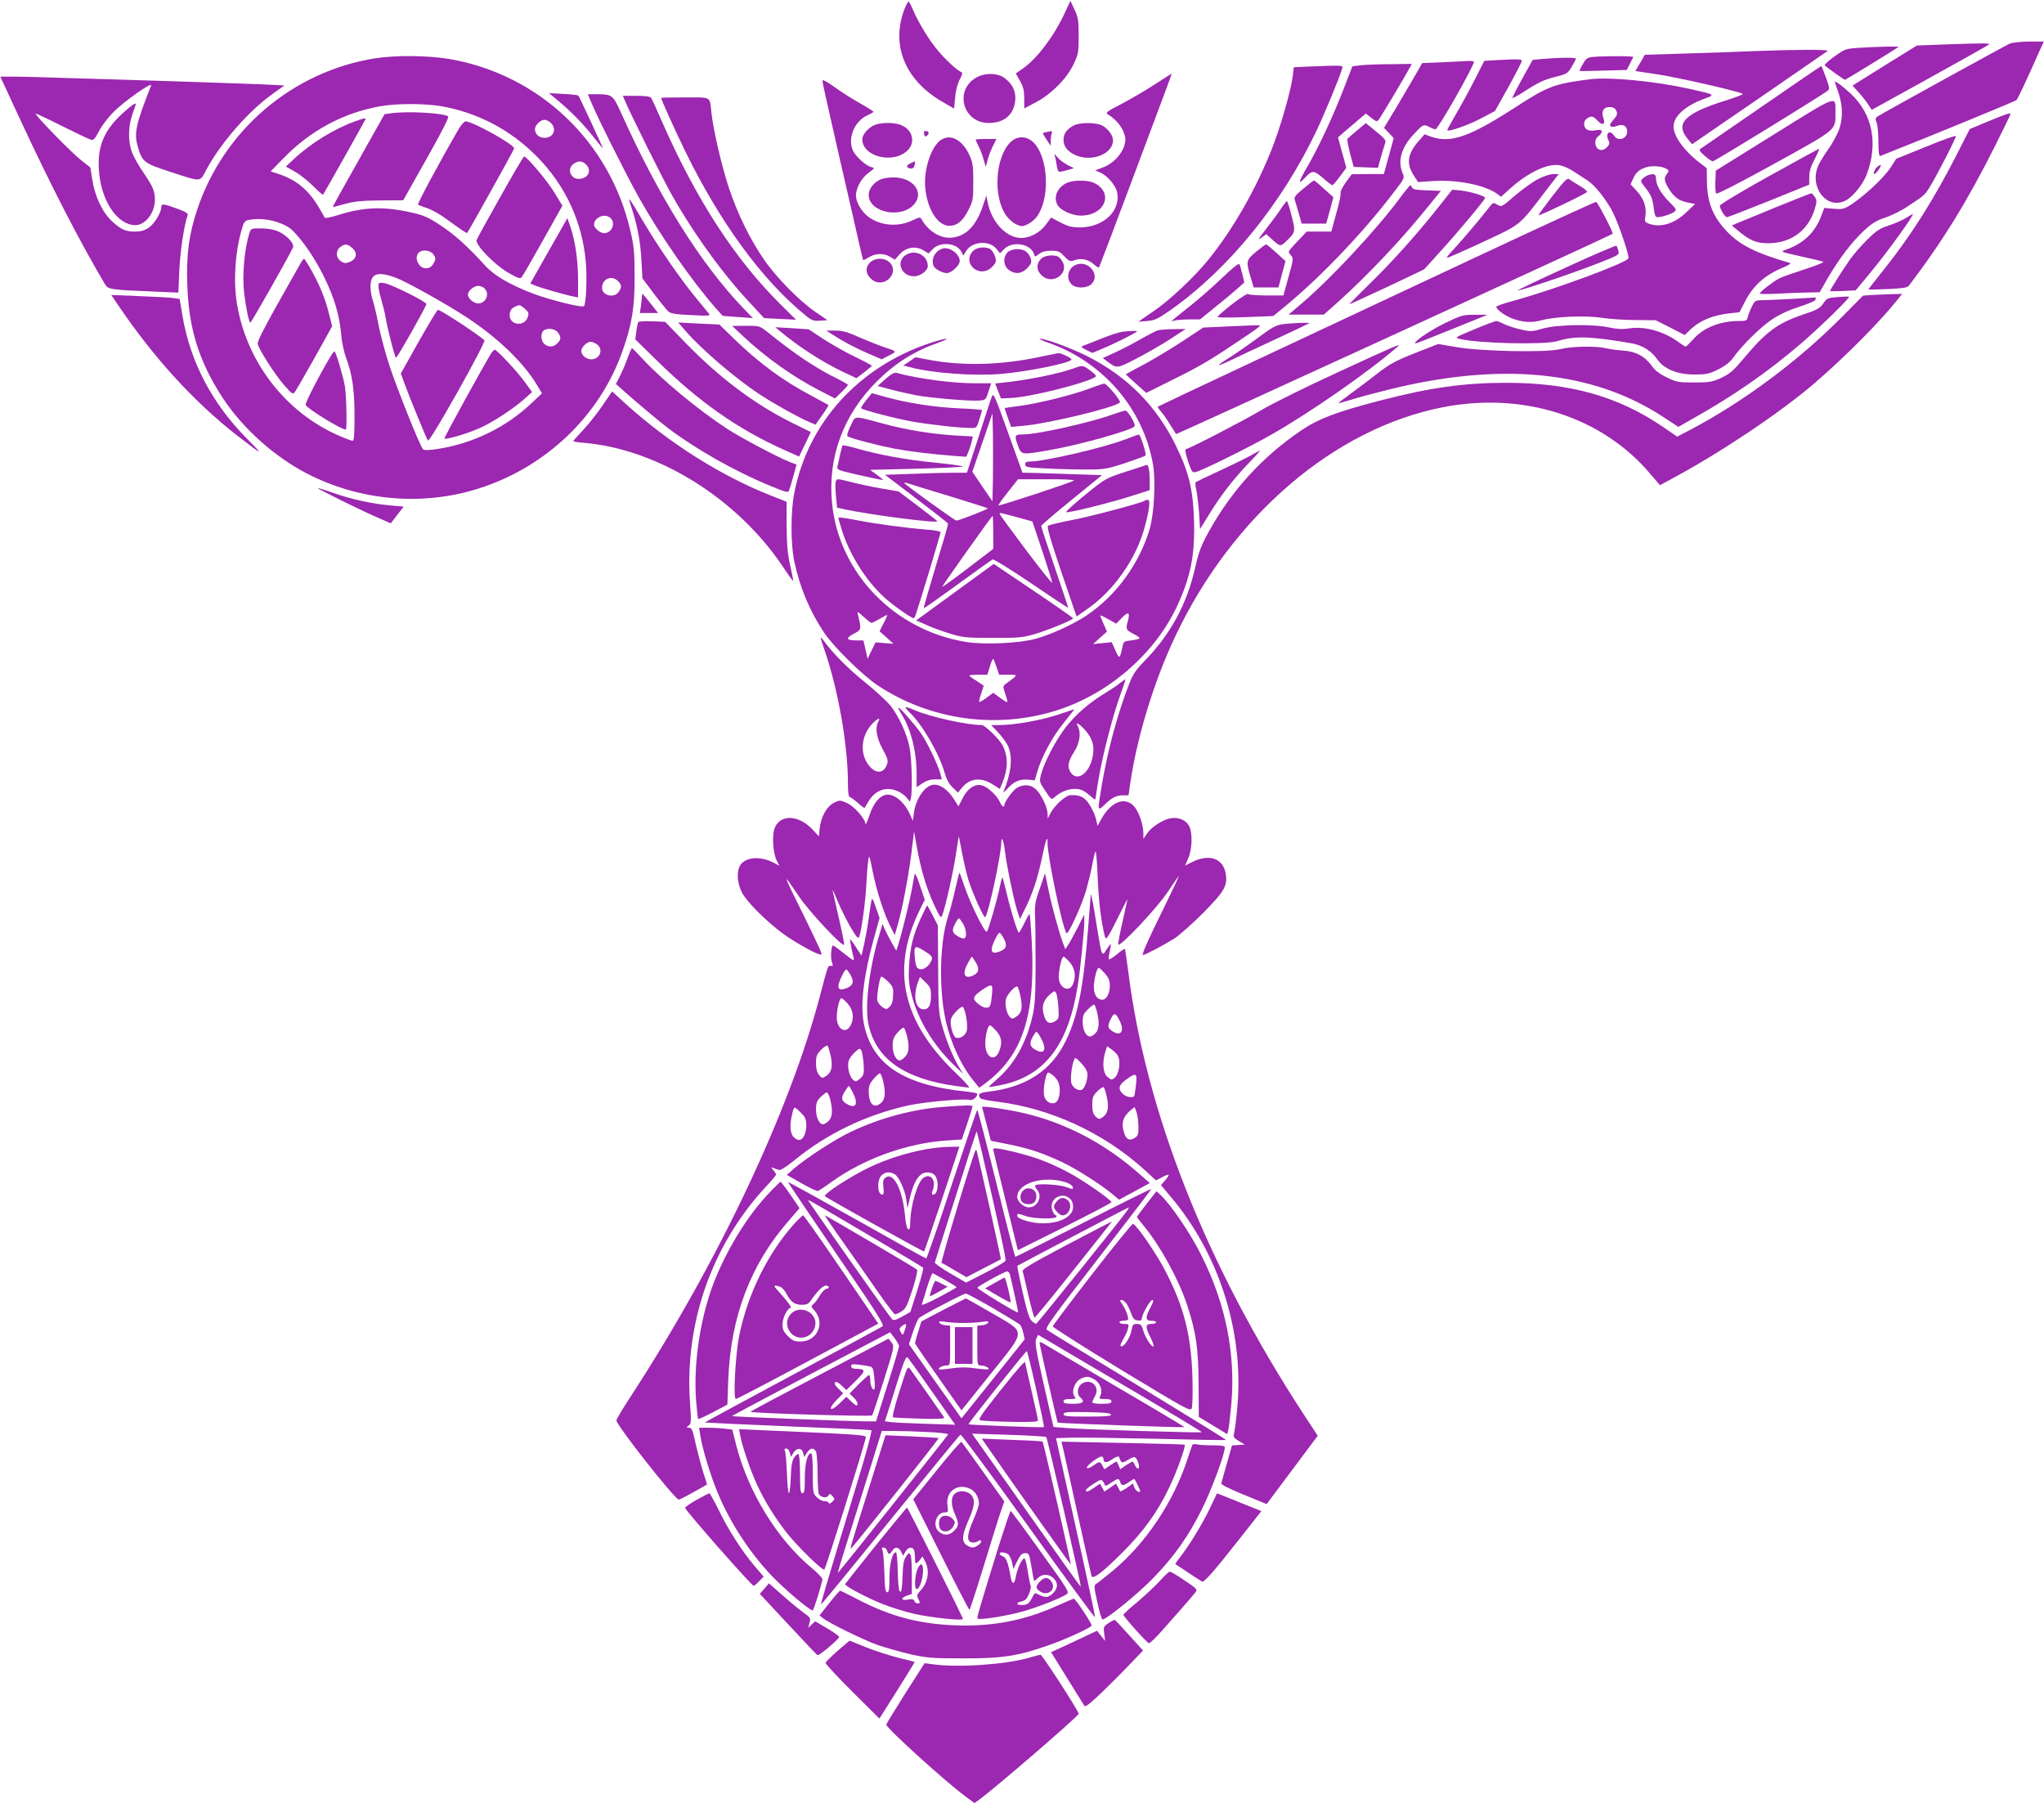 <?xml version="1.0" standalone="no"?>
<!DOCTYPE svg PUBLIC "-//W3C//DTD SVG 20010904//EN"
 "http://www.w3.org/TR/2001/REC-SVG-20010904/DTD/svg10.dtd">
<svg version="1.0" xmlns="http://www.w3.org/2000/svg"
 width="1280pt" height="1129pt" viewBox="0 0 1280 1129"
 preserveAspectRatio="xMidYMid meet">
<g transform="translate(0,1129) scale(0.1,-0.1)"
fill="#9c27b0" stroke="none">
<path d="M5666 11238 c-89 -226 -2 -446 231 -583 l78 -45 6 67 c3 42 14 85 28
113 16 29 20 45 12 48 -22 7 -97 75 -144 131 -55 63 -126 180 -159 258 -12 29
-25 53 -28 53 -4 0 -15 -19 -24 -42z"/>
<path d="M6667 11207 c-67 -144 -175 -287 -263 -347 l-43 -30 27 -47 c20 -36
26 -60 26 -109 l0 -63 70 37 c98 51 196 149 238 238 31 65 33 75 33 179 0 97
-3 116 -26 165 l-26 55 -36 -78z"/>
<path d="M12584 11016 c-30 -13 -778 -425 -821 -452 -20 -12 -21 -18 -11 -42
6 -15 11 -69 11 -120 0 -62 4 -91 11 -89 282 111 844 342 853 350 10 10 55
105 148 315 l24 52 -92 0 c-54 -1 -105 -6 -123 -14z"/>
<path d="M12159 11011 l-155 -6 -200 -124 c-109 -68 -200 -125 -202 -126 -1
-1 14 -19 34 -40 20 -21 47 -55 61 -76 l24 -37 362 200 c199 110 366 204 372
209 10 10 -37 9 -296 0z"/>
<path d="M11645 10991 c-88 -6 -91 -7 -158 -55 -38 -27 -65 -52 -60 -56 18
-16 122 -90 127 -90 4 0 326 198 335 206 6 5 -129 2 -244 -5z"/>
<path d="M10985 10970 c-93 -4 -286 -11 -427 -15 l-258 -8 -29 -51 -30 -51
147 -22 c127 -20 501 -105 526 -121 5 -2 -40 -20 -100 -39 -263 -81 -327 -145
-245 -243 l27 -33 420 288 c230 158 423 292 429 296 10 10 -206 9 -460 -1z"/>
<path d="M2350 10925 c-517 -82 -948 -448 -1115 -947 -52 -157 -69 -281 -62
-473 9 -275 74 -480 222 -707 125 -190 320 -365 525 -472 331 -172 725 -207
1077 -95 422 134 758 455 901 860 60 170 77 275 76 469 0 152 -4 190 -27 287
-130 559 -572 977 -1135 1074 -134 22 -332 24 -462 4z m413 -300 c227 -40 428
-145 594 -310 183 -183 291 -416 312 -671 8 -100 1 -258 -12 -271 -12 -11
-204 36 -317 78 -141 53 -245 113 -300 174 -107 118 -194 197 -280 253 -76 50
-106 64 -178 80 -178 41 -302 37 -466 -15 -47 -15 -82 -21 -84 -15 -1 5 -19
36 -38 68 -64 106 -140 169 -248 204 l-51 17 75 77 c171 177 376 288 607 330
105 19 279 19 386 1z m687 -105 c39 -39 16 -93 -40 -93 -35 0 -60 23 -60 55 0
24 35 58 60 58 11 0 29 -9 40 -20z m220 -260 c39 -39 12 -90 -46 -90 -53 0
-75 64 -32 94 30 21 54 20 78 -4z m154 -336 c33 -33 7 -94 -41 -94 -25 0 -63
32 -63 53 0 47 70 75 104 41z m-2090 -24 c43 -14 77 -32 99 -54 65 -65 139
-173 197 -291 64 -130 96 -239 107 -362 3 -43 17 -107 30 -143 39 -104 53
-198 53 -366 0 -117 -3 -154 -12 -154 -7 0 -47 15 -88 33 -333 146 -576 461
-636 825 -25 150 -10 344 37 489 7 23 17 33 37 36 63 10 114 6 176 -13z m472
-163 c35 -30 28 -69 -16 -87 -25 -10 -34 -10 -55 4 -33 21 -34 68 -3 90 30 21
42 20 74 -7z m509 -41 c14 -20 14 -29 4 -48 -15 -28 -28 -38 -53 -38 -44 0
-75 67 -44 98 22 22 76 15 93 -12z m-234 -146 c65 -24 324 -169 443 -248 193
-127 353 -281 437 -420 l33 -55 -66 -62 c-159 -151 -367 -252 -586 -286 -59
-9 -86 -9 -93 -2 -19 19 -166 387 -213 532 -25 77 -54 189 -66 248 -11 59 -27
127 -35 150 -8 24 -15 63 -15 86 0 86 43 101 161 57z m1389 -20 c24 -24 25
-38 4 -68 -28 -41 -104 -23 -104 25 0 57 60 83 100 43z m-836 -46 c35 -34 9
-94 -40 -94 -27 0 -64 32 -64 55 0 23 37 55 64 55 14 0 32 -7 40 -16z m253
-128 c24 -21 26 -27 18 -52 -23 -65 -120 -49 -113 19 2 22 11 35 28 44 33 17
35 17 67 -11z m207 -148 c21 -30 20 -44 -4 -68 -24 -24 -57 -26 -82 -3 -20 18
-24 63 -6 81 21 21 75 15 92 -10z m244 -74 c43 -30 19 -94 -35 -94 -32 0 -63
26 -63 52 0 23 35 58 58 58 10 0 28 -7 40 -16z"/>
<path d="M2451 10581 l-43 -6 -163 -290 c-90 -159 -163 -291 -162 -291 1 -1
36 7 77 19 58 16 107 21 220 22 l145 1 146 259 c101 179 143 262 135 267 -37
21 -254 33 -355 19z"/>
<path d="M2225 10531 c-131 -47 -281 -139 -387 -239 l-48 -45 55 -31 c31 -17
83 -58 115 -90 33 -33 61 -58 63 -55 5 5 261 461 265 471 5 11 -5 9 -63 -11z"/>
<path d="M2876 10488 c-119 -204 -264 -474 -258 -479 4 -4 25 -12 47 -19 47
-15 94 -43 188 -113 37 -27 70 -48 72 -46 9 9 295 523 295 530 0 24 -261 169
-304 169 -8 0 -26 -19 -40 -42z"/>
<path d="M3133 10057 c-78 -138 -145 -260 -148 -269 -11 -29 107 -152 195
-204 58 -34 77 -41 86 -31 6 6 66 110 133 230 l123 219 -49 80 c-42 72 -174
228 -191 228 -4 0 -71 -114 -149 -253z"/>
<path d="M3437 9720 l-116 -205 30 -13 c37 -15 185 -58 233 -67 l36 -7 0 110
c0 118 -18 245 -48 332 l-19 54 -116 -204z"/>
<path d="M1561 9828 c-31 -101 -45 -264 -32 -373 12 -99 30 -185 39 -185 7 1
254 438 267 471 9 24 -41 78 -93 100 -27 12 -67 19 -107 19 -63 0 -64 0 -74
-32z"/>
<path d="M1886 9648 c-7 -13 -73 -128 -145 -257 -93 -165 -131 -241 -127 -256
10 -38 110 -194 165 -256 51 -58 55 -60 68 -43 8 11 63 107 124 215 l109 196
-24 95 c-23 90 -62 181 -121 282 -15 25 -29 46 -31 46 -2 0 -10 -10 -18 -22z"/>
<path d="M2076 9068 c-64 -104 -167 -302 -162 -313 8 -23 223 -155 251 -155 9
0 5 203 -5 270 -10 61 -57 220 -66 220 -2 0 -10 -10 -18 -22z"/>
<path d="M2370 9497 c0 -14 9 -53 19 -88 10 -35 22 -82 25 -104 12 -72 59
-255 66 -255 8 0 190 322 190 336 0 15 -220 124 -262 131 -35 5 -38 4 -38 -20z"/>
<path d="M2622 9151 l-112 -200 29 -78 c29 -80 127 -317 140 -341 5 -9 71 99
186 303 98 174 174 320 169 324 -44 40 -275 191 -292 191 -4 0 -58 -90 -120
-199z"/>
<path d="M3076 9078 c-55 -90 -297 -530 -293 -534 9 -9 147 32 222 66 81 36
209 120 279 182 l48 43 -47 65 c-48 66 -173 200 -187 200 -4 0 -14 -10 -22
-22z"/>
<path d="M9970 10933 c-29 -3 -39 -11 -58 -44 -13 -23 -22 -42 -20 -43 2 -2
69 -1 149 2 l146 4 19 37 c10 20 20 39 22 44 4 7 -190 7 -258 0z"/>
<path d="M9661 10921 l-63 -6 -64 -115 c-35 -63 -63 -119 -64 -123 0 -4 26 9
58 29 102 67 138 84 213 103 69 17 76 21 101 62 14 24 27 47 27 52 1 8 -108 7
-208 -2z"/>
<path d="M9360 10913 l-65 -4 -62 -122 c-34 -67 -87 -164 -118 -216 -30 -52
-54 -95 -52 -97 10 -10 133 33 210 74 l89 47 84 150 c46 83 83 156 84 163 0
12 -18 13 -170 5z"/>
<path d="M9031 10900 l-125 -5 -34 -60 c-19 -33 -73 -124 -119 -203 l-86 -143
31 -32 30 -32 -31 -112 -31 -113 -100 0 -101 -1 -38 -52 c-20 -28 -35 -58 -32
-65 3 -8 -9 -66 -27 -128 l-31 -114 -77 0 -77 0 -56 -59 c-32 -33 -57 -63 -57
-67 0 -4 7 -15 16 -25 14 -16 13 -27 -17 -133 l-32 -116 -107 0 c-58 0 -110 4
-115 9 -8 8 -142 -92 -190 -141 -7 -7 46 -8 169 -4 l179 7 71 58 c227 186 497
469 692 727 59 76 60 80 48 109 -33 75 -9 161 67 242 60 65 63 66 98 49 16 -9
35 -16 40 -16 16 0 241 396 241 423 0 4 -17 6 -37 5 -21 -1 -94 -5 -162 -8z"/>
<path d="M8517 10881 l-48 -6 -58 -150 c-67 -172 -155 -361 -229 -487 -51 -89
-55 -109 -11 -62 46 49 55 49 113 0 29 -26 56 -46 59 -46 4 0 25 24 47 54 l41
55 -26 95 -26 96 33 29 c18 15 57 49 87 74 l54 46 34 -27 c35 -26 36 -26 50
-7 15 20 171 282 192 323 l12 22 -138 -2 c-76 0 -160 -4 -186 -7z"/>
<path d="M8189 10873 l-87 -4 -6 -52 c-12 -96 -76 -319 -132 -461 -99 -250
-242 -501 -396 -691 -92 -114 -251 -262 -352 -329 -47 -32 -86 -59 -86 -60 0
0 25 1 55 4 47 4 67 14 146 69 365 258 697 667 915 1126 47 99 141 325 158
383 8 24 20 24 -215 15z"/>
<path d="M11035 10624 c-204 -140 -377 -259 -385 -265 -12 -7 -8 -15 24 -44
22 -19 45 -35 52 -35 12 0 698 422 722 444 10 10 7 26 -14 82 -14 38 -27 70
-28 71 -1 1 -168 -113 -371 -253z"/>
<path d="M6120 10808 c-147 -76 -94 -288 72 -288 98 0 158 53 166 144 4 56
-18 101 -68 138 -42 31 -117 33 -170 6z"/>
<path d="M7223 10756 c-62 -40 -156 -94 -208 -121 -80 -41 -94 -52 -79 -60 44
-26 84 -70 100 -111 14 -38 15 -51 5 -85 -17 -57 -73 -115 -133 -137 l-50 -19
31 -13 c44 -18 99 -82 107 -125 22 -117 -86 -218 -233 -219 -50 0 -74 6 -122
31 l-59 31 -31 -43 c-36 -50 -100 -85 -155 -85 -95 0 -188 100 -212 228 l-7
37 -23 -67 c-41 -122 -105 -187 -193 -196 -71 -7 -147 39 -190 115 -8 14 -13
14 -53 -5 -92 -45 -200 -37 -278 19 -44 32 -80 93 -80 136 1 47 36 110 79 141
41 30 41 30 16 36 -34 9 -100 69 -115 106 -32 77 11 180 90 217 22 10 40 20
40 23 0 3 -38 27 -84 53 -47 26 -119 72 -160 102 -46 33 -76 49 -76 40 0 -8
25 -123 56 -257 30 -134 75 -331 100 -438 80 -352 97 -425 99 -428 2 -2 18 6
36 17 42 26 94 27 133 3 l30 -18 30 34 c40 44 100 54 148 25 l33 -20 28 29
c47 47 148 37 177 -18 l13 -24 17 28 c37 61 144 69 189 15 l23 -29 28 28 c52
51 165 31 185 -32 6 -20 7 -20 32 0 18 14 41 20 76 20 44 0 53 -4 82 -35 31
-32 35 -34 65 -24 41 15 88 4 121 -27 15 -14 29 -22 32 -17 3 5 94 245 202
533 237 633 255 680 252 679 -1 0 -52 -33 -114 -73z"/>
<path d="M121 10553 c198 -426 376 -772 535 -1040 21 -36 27 -37 315 -49 l146
-6 6 138 c5 119 31 291 52 345 5 13 -10 22 -67 43 -85 31 -98 32 -98 9 0 -34
-43 -104 -78 -128 -26 -18 -50 -25 -84 -25 -63 0 -90 12 -147 65 -60 56 -106
153 -123 259 l-12 77 -63 50 c-62 50 -286 279 -279 287 2 2 75 -32 162 -76 88
-44 169 -82 181 -86 18 -6 26 1 54 55 18 34 59 87 90 118 69 69 246 193 235
165 -97 -247 -108 -298 -82 -386 26 -90 39 -101 193 -151 212 -69 192 -70 236
12 91 168 264 366 414 473 l74 53 -143 7 c-79 3 -312 11 -518 18 -206 6 -499
15 -650 20 -151 5 -318 10 -372 10 l-96 0 119 -257z"/>
<path d="M9960 10794 c-223 -28 -265 -43 -460 -169 -295 -192 -415 -234 -538
-191 l-41 15 -37 -42 c-71 -82 -79 -143 -29 -218 l25 -39 88 6 c149 11 327
-23 405 -78 l27 -20 53 48 c115 104 239 163 315 149 21 -3 60 -21 87 -39 28
-18 67 -43 88 -57 45 -29 118 -121 159 -202 35 -71 100 -262 96 -284 -5 -26
-458 -194 -712 -264 -64 -17 -116 -35 -116 -40 0 -16 50 -53 94 -71 71 -27
126 -31 191 -13 86 23 274 31 376 15 46 -7 141 -14 211 -14 l126 -1 91 -46 91
-47 36 35 c61 57 139 89 245 101 l62 7 33 64 c53 104 127 170 243 217 31 13
49 25 41 27 -219 64 -314 112 -397 199 -88 93 -123 184 -124 316 l-1 79 -48
37 c-94 72 -160 164 -160 223 0 65 73 131 194 175 69 25 70 25 -95 62 -212 47
-499 75 -619 60z m160 -194 c12 -22 8 -33 -23 -68 -28 -30 -12 -46 30 -30 37
14 63 -1 63 -36 0 -46 -59 -64 -82 -26 -25 39 -56 19 -37 -24 10 -22 9 -29 -6
-46 -33 -36 -75 -19 -75 30 0 14 8 30 20 38 11 7 20 19 20 27 0 12 -8 14 -40
9 -46 -8 -70 7 -70 42 0 22 25 44 50 44 6 0 22 -12 36 -27 30 -33 50 -21 34
21 -14 38 2 66 40 66 19 0 33 -7 40 -20z m305 -362 c29 -13 30 -16 10 -42 -17
-23 -12 -45 22 -98 31 -46 62 -67 116 -77 l42 -8 -49 -47 c-78 -77 -166 -104
-242 -76 -24 9 -26 14 -20 48 8 55 -10 108 -54 156 l-39 42 18 39 c16 36 37
54 81 68 28 10 89 7 115 -5z"/>
<path d="M10320 10193 c-8 -3 -23 -12 -32 -21 -16 -14 -16 -17 11 -51 41 -53
50 -73 57 -135 5 -42 11 -56 23 -56 26 0 86 19 105 33 17 13 15 17 -31 63 -53
53 -83 107 -83 148 0 26 -15 32 -50 19z"/>
<path d="M11490 10777 c0 -2 10 -30 21 -63 32 -88 31 -183 -4 -258 -15 -32
-42 -79 -61 -105 -18 -25 -43 -65 -55 -88 -69 -137 46 -292 168 -228 45 23
108 102 131 163 73 194 36 380 -102 507 -53 49 -98 82 -98 72z"/>
<path d="M3481 10671 c83 -67 170 -155 231 -233 34 -43 63 -78 64 -78 3 0
-148 325 -154 331 -4 4 -47 9 -96 11 l-88 5 43 -36z"/>
<path d="M3703 10648 c39 -95 223 -461 297 -593 136 -243 334 -526 485 -698
l41 -45 94 -7 95 -7 -61 63 c-265 276 -529 697 -765 1223 -49 110 -57 116
-149 116 l-59 0 22 -52z"/>
<path d="M3912 10663 c36 -87 235 -486 292 -588 144 -255 325 -504 503 -693
l78 -84 100 -5 100 -5 -99 98 c-285 283 -527 656 -741 1144 -32 74 -63 141
-68 148 -6 8 -38 12 -93 12 l-84 0 12 -27z"/>
<path d="M4140 10677 c0 -10 91 -211 150 -332 220 -450 483 -809 752 -1028 41
-34 52 -38 93 -35 l47 3 -73 50 c-100 67 -250 220 -327 333 -87 127 -163 283
-217 444 -45 136 -98 361 -110 473 -11 104 3 95 -166 95 -82 0 -149 -1 -149
-3z"/>
<path d="M11110 10449 l-365 -227 -3 -68 c-2 -37 1 -71 6 -76 5 -5 155 72 365
188 399 221 381 205 381 324 0 103 19 110 -384 -141z"/>
<path d="M763 10576 c-119 -110 -159 -217 -141 -379 19 -177 118 -316 225
-317 63 0 123 77 123 159 0 54 -12 82 -72 171 -29 41 -60 97 -71 125 -26 67
-25 162 2 239 12 33 21 61 21 63 0 13 -27 -6 -87 -61z"/>
<path d="M12450 10530 l-115 -48 -82 -161 c-142 -279 -292 -516 -463 -728 -49
-62 -90 -114 -90 -115 0 -2 54 -1 121 2 92 4 123 9 132 20 211 277 367 530
543 881 52 104 94 191 94 194 0 11 -29 1 -140 -45z"/>
<path d="M5464 10501 c-37 -22 -64 -58 -64 -83 0 -111 199 -158 286 -67 48 50
28 126 -41 155 -50 21 -143 18 -181 -5z"/>
<path d="M6725 10505 c-43 -22 -65 -52 -65 -89 0 -43 24 -74 74 -97 101 -46
236 7 236 92 0 32 -31 74 -70 94 -38 19 -137 19 -175 0z"/>
<path d="M8499 10474 c-30 -25 -57 -49 -61 -53 -3 -3 4 -44 16 -91 l23 -85 76
-3 76 -3 16 58 c9 32 21 71 26 87 10 32 15 26 -82 106 l-36 29 -54 -45z"/>
<path d="M5787 10450 c4 -16 8 -18 19 -9 16 13 10 29 -11 29 -8 0 -11 -7 -8
-20z"/>
<path d="M6553 10463 c-28 -5 -28 -4 2 -49 l25 -37 0 31 c0 17 3 37 6 46 3 9
2 15 -2 15 -5 -1 -19 -4 -31 -6z"/>
<path d="M12060 10371 l-185 -75 -35 -54 c-45 -69 -180 -193 -264 -243 -31
-18 -47 -21 -95 -16 l-57 5 -22 -58 c-39 -99 -112 -167 -220 -204 -34 -12 -31
-13 89 -40 68 -15 133 -30 144 -34 13 -3 -25 -19 -110 -47 -71 -23 -146 -49
-165 -59 -39 -21 -120 -84 -120 -94 0 -4 57 -4 127 0 71 3 155 7 188 7 l60 1
50 87 c70 121 154 231 229 300 50 46 78 63 133 81 37 12 102 44 143 72 100 66
103 69 132 115 44 70 170 315 166 323 -1 5 -86 -25 -188 -67z"/>
<path d="M5886 10409 c-60 -48 -104 -191 -91 -303 14 -131 79 -230 150 -230
48 0 85 30 120 100 28 55 30 66 30 174 0 100 -3 122 -24 168 -45 100 -124 139
-185 91z"/>
<path d="M6326 10398 c-95 -96 -108 -343 -24 -459 16 -22 45 -47 64 -55 32
-14 39 -13 72 3 20 10 47 33 59 52 90 135 60 416 -50 478 -41 23 -86 16 -121
-19z"/>
<path d="M6110 10415 c0 -3 9 -23 19 -43 10 -20 25 -57 31 -82 l13 -45 12 45
c6 25 22 64 34 88 l21 42 -65 0 c-36 0 -65 -2 -65 -5z"/>
<path d="M11078 10187 c-175 -97 -308 -177 -308 -185 0 -20 32 -72 45 -72 5 0
124 46 263 102 l252 102 0 47 c0 35 9 65 34 113 19 36 31 66 28 65 -4 -1 -145
-78 -314 -172z"/>
<path d="M6605 10315 c4 -11 9 -37 12 -58 3 -21 9 -39 13 -42 3 -2 26 2 51 9
l44 13 -42 21 c-22 12 -51 34 -63 49 -15 20 -20 22 -15 8z"/>
<path d="M5703 10268 c-13 -6 -23 -14 -23 -18 0 -15 33 -21 42 -8 7 12 11 39
6 37 -2 0 -13 -5 -25 -11z"/>
<path d="M11758 10247 c-17 -13 -31 -47 -20 -47 9 1 45 50 40 56 -3 2 -11 -2
-20 -9z"/>
<path d="M9634 10170 c-32 -16 -98 -63 -145 -103 -85 -74 -86 -74 -112 -59
-25 15 -27 15 -49 -13 -56 -73 -185 -224 -226 -267 -25 -26 -44 -50 -41 -52 2
-3 103 42 224 98 247 116 222 95 401 329 l75 97 -34 0 c-19 0 -60 -13 -93 -30z"/>
<path d="M5520 10169 c-47 -19 -80 -60 -80 -99 0 -113 211 -153 288 -55 60 76
-15 166 -135 164 -26 0 -59 -5 -73 -10z"/>
<path d="M9722 10063 c-50 -65 -89 -119 -88 -121 6 -5 300 136 304 146 2 6
-18 23 -45 38 -26 15 -55 33 -64 41 -14 11 -27 -2 -107 -104z"/>
<path d="M6684 10146 c-65 -28 -92 -96 -58 -145 22 -31 90 -61 141 -61 151 -1
211 141 86 204 -39 19 -126 20 -169 2z"/>
<path d="M8162 10109 c-55 -46 -60 -53 -52 -77 5 -15 16 -53 25 -84 l16 -58
77 0 77 0 23 83 22 82 -58 52 c-31 29 -60 53 -64 53 -3 0 -33 -23 -66 -51z"/>
<path d="M8768 10052 c-145 -197 -442 -516 -626 -670 l-73 -62 111 0 110 0 90
80 c191 172 407 401 574 610 l69 85 -87 3 c-65 2 -88 6 -93 17 -3 8 -8 15 -12
14 -3 0 -32 -35 -63 -77z"/>
<path d="M9003 9987 c-133 -167 -283 -335 -427 -475 -69 -68 -126 -125 -126
-127 0 -2 105 47 234 107 l234 111 105 116 c117 129 277 321 277 332 0 12 -91
39 -150 46 l-56 5 -91 -115z"/>
<path d="M11115 9990 c-121 -50 -231 -95 -245 -101 l-25 -11 35 -29 c79 -67
119 -83 200 -82 140 3 245 82 285 216 13 45 13 53 0 74 -9 13 -19 23 -23 23
-4 -1 -106 -41 -227 -90z"/>
<path d="M3940 10040 c0 -3 9 -34 21 -70 33 -107 50 -199 56 -314 l6 -109 72
-96 c40 -53 81 -103 91 -112 14 -12 49 -18 142 -22 115 -6 123 -5 110 11 -7 9
-37 45 -66 80 -110 132 -250 335 -357 517 -56 95 -75 125 -75 115z"/>
<path d="M8025 9988 c-15 -24 -57 -81 -93 -127 -51 -66 -59 -79 -34 -61 l32
24 27 -25 c62 -56 60 -55 99 -18 57 54 58 60 32 159 -12 50 -26 90 -29 90 -3
0 -19 -19 -34 -42z"/>
<path d="M9245 9681 c-407 -191 -1021 -479 -1365 -640 -344 -161 -627 -295
-629 -297 -3 -2 5 -14 16 -27 12 -12 38 -49 58 -82 21 -33 39 -61 40 -63 2 -3
2726 1246 2734 1254 6 6 -93 197 -104 200 -5 1 -343 -154 -750 -345z"/>
<path d="M11935 9925 c-22 -14 -70 -35 -108 -47 -57 -19 -78 -33 -133 -88 -37
-36 -86 -92 -109 -125 -38 -53 -125 -190 -125 -197 0 -2 36 -2 81 0 l80 4 87
105 c108 130 285 374 270 373 -2 0 -21 -12 -43 -25z"/>
<path d="M7865 9713 c-63 -54 -64 -57 -30 -170 l16 -53 77 0 78 0 22 83 22 82
-57 52 c-32 29 -61 53 -64 53 -4 0 -32 -21 -64 -47z"/>
<path d="M9808 9616 c-169 -77 -305 -142 -303 -144 6 -7 332 103 491 165 142
55 145 57 139 82 -4 14 -9 29 -13 32 -4 3 -145 -57 -314 -135z"/>
<path d="M5900 9733 c-46 -17 -70 -64 -54 -108 8 -19 55 -45 83 -45 29 0 81
48 81 75 0 46 -66 93 -110 78z"/>
<path d="M6092 9717 c-67 -72 33 -168 111 -107 14 11 29 29 32 40 7 23 -18 75
-40 84 -36 13 -82 6 -103 -17z"/>
<path d="M6310 9710 c-30 -30 -27 -83 6 -109 39 -30 80 -27 116 9 24 25 29 36
24 58 -4 15 -16 35 -28 45 -28 24 -93 22 -118 -3z"/>
<path d="M5666 9689 c-56 -44 -19 -129 58 -129 39 0 86 35 86 64 0 71 -86 110
-144 65z"/>
<path d="M6520 9670 c-33 -33 -30 -75 6 -107 64 -58 168 12 129 86 -8 16 -22
31 -30 35 -34 13 -85 6 -105 -14z"/>
<path d="M5452 9650 c-35 -32 -33 -74 4 -107 75 -68 186 38 112 107 -14 12
-35 20 -58 20 -23 0 -44 -8 -58 -20z"/>
<path d="M7649 9546 c-58 -55 -143 -130 -189 -166 -45 -36 -92 -73 -104 -83
l-21 -19 25 6 c14 3 54 6 90 6 l65 0 96 78 c53 42 115 94 138 115 l43 38 -12
52 c-7 29 -15 57 -19 63 -4 7 -48 -28 -112 -90z"/>
<path d="M6740 9633 c-51 -19 -68 -85 -30 -123 26 -26 89 -27 121 -2 64 53
-10 155 -91 125z"/>
<path d="M4020 9436 c0 -7 -3 -34 -6 -60 l-7 -46 57 0 57 0 -47 60 c-26 33
-49 60 -50 60 -2 0 -4 -6 -4 -14z"/>
<path d="M11726 9443 l-59 -4 -136 -137 c-273 -275 -616 -530 -953 -707 l-75
-39 -89 61 c-280 191 -582 276 -979 276 -268 0 -482 -30 -800 -113 -265 -69
-378 -112 -485 -184 -246 -167 -437 -376 -582 -638 -46 -84 -61 -124 -82 -215
-52 -234 -154 -423 -320 -593 -51 -52 -71 -81 -94 -140 -73 -187 -133 -407
-172 -634 -28 -167 -28 -168 18 -124 47 45 72 58 115 58 l34 0 12 83 c44 292
149 634 281 913 357 754 996 1301 1675 1434 505 99 999 -60 1300 -418 l60 -70
85 46 c304 164 667 408 880 590 193 166 411 385 522 525 l30 37 -64 -2 c-34
-1 -90 -3 -122 -5z"/>
<path d="M740 9379 c223 -330 478 -609 750 -820 162 -125 166 -126 53 -12
-216 218 -354 482 -401 770 l-17 101 -40 6 c-22 3 -118 8 -214 12 l-174 7 43
-64z"/>
<path d="M11508 9430 c-63 -5 -68 -7 -90 -40 -21 -30 -38 -40 -128 -70 -161
-55 -232 -108 -376 -281 -60 -71 -82 -90 -135 -115 -58 -26 -74 -29 -169 -29
-97 0 -110 2 -171 31 -49 24 -74 43 -99 78 -41 56 -98 86 -177 91 -32 2 -78 8
-103 14 -68 16 -215 13 -289 -5 -90 -23 -506 -14 -660 14 l-105 18 -145 -57
c-126 -50 -159 -68 -241 -132 -52 -41 -128 -97 -167 -126 -40 -29 -73 -54 -73
-56 0 -1 35 8 78 21 42 14 147 42 232 63 709 177 1286 120 1727 -171 l93 -61
100 57 c245 137 465 290 666 463 118 101 312 290 303 295 -2 2 -34 1 -71 -2z"/>
<path d="M11245 9420 c-66 -4 -150 -8 -187 -9 -68 -1 -68 -1 -86 -38 -11 -21
-22 -50 -26 -65 -6 -26 -10 -28 -56 -28 -118 0 -224 -42 -287 -115 -23 -25
-44 -45 -47 -45 -4 0 -22 11 -39 24 -94 70 -214 105 -312 90 -44 -7 -77 -5
-125 5 -101 23 -326 19 -418 -6 -68 -20 -76 -20 -140 -6 -37 9 -84 24 -104 34
-21 11 -42 19 -48 19 -6 0 -68 -23 -137 -52 -115 -47 -124 -53 -97 -59 117
-30 535 -39 616 -15 111 34 207 31 467 -14 66 -12 122 -47 159 -100 43 -61
125 -95 232 -95 76 0 92 3 150 32 44 22 74 46 92 71 53 76 171 192 242 240 49
33 107 60 175 82 64 20 101 37 101 46 0 8 -1 13 -2 12 -2 -1 -57 -5 -123 -8z"/>
<path d="M9045 9265 c-94 -46 -208 -125 -179 -125 5 0 108 41 229 90 l220 89
-80 0 c-76 0 -85 -3 -190 -54z"/>
<path d="M3997 9273 c-3 -5 -9 -31 -12 -59 l-7 -49 139 -136 c260 -255 502
-425 791 -555 l96 -43 37 77 c21 42 37 77 36 77 -1 0 -55 27 -120 59 -236 118
-452 281 -668 503 l-124 128 -81 3 c-45 2 -84 0 -87 -5z"/>
<path d="M4298 9212 c98 -112 310 -294 463 -394 87 -57 245 -145 310 -172 l36
-15 42 60 c24 33 41 62 39 63 -1 1 -47 26 -101 55 -184 97 -331 205 -492 361
l-90 88 -129 6 -129 7 51 -59z"/>
<path d="M8040 9261 c-49 -6 -68 -16 -172 -93 -64 -47 -144 -102 -178 -123
-34 -20 -59 -39 -57 -41 2 -2 30 9 63 25 32 16 158 75 279 131 121 56 222 104
224 106 6 6 -95 2 -159 -5z"/>
<path d="M7710 9247 l-175 -8 -135 -89 c-74 -48 -183 -114 -242 -145 -60 -31
-108 -58 -108 -59 0 -1 29 -28 64 -59 l64 -57 143 71 c177 87 250 129 409 236
142 94 165 112 159 116 -2 1 -83 -1 -179 -6z"/>
<path d="M4650 9188 c147 -138 318 -259 484 -344 l95 -49 41 40 c22 21 40 42
40 45 0 3 -26 18 -57 34 -139 67 -270 154 -452 301 -43 34 -46 35 -130 35
l-86 -1 65 -61z"/>
<path d="M4880 9220 c122 -102 265 -194 394 -256 l89 -42 48 36 c26 21 48 39
48 42 1 3 -48 28 -107 57 -59 28 -148 79 -197 111 l-91 60 -104 7 -105 6 25
-21z"/>
<path d="M7249 9221 c-14 -5 -61 -29 -105 -54 -44 -26 -116 -63 -159 -83 l-79
-36 25 -19 c64 -48 62 -48 184 15 62 32 158 87 212 122 l98 64 -75 -1 c-41 0
-87 -4 -101 -8z"/>
<path d="M5210 9197 c64 -42 144 -85 228 -121 l83 -36 46 24 c51 25 51 26 -27
51 -30 10 -99 37 -154 61 -78 35 -110 44 -155 44 l-56 0 35 -23z"/>
<path d="M7030 9213 c-19 -2 -78 -21 -130 -42 -52 -21 -104 -41 -115 -45 -18
-7 -16 -10 17 -27 l38 -19 62 26 c80 33 218 103 218 109 0 5 -32 4 -90 -2z"/>
<path d="M5818 9140 c-445 -151 -759 -499 -844 -937 -23 -115 -23 -320 0 -428
34 -162 98 -315 188 -448 58 -87 238 -264 332 -327 331 -221 755 -279 1136
-154 319 105 603 353 741 648 86 186 113 323 106 541 -6 192 -33 302 -116 470
-122 246 -301 426 -547 552 -97 50 -269 114 -302 112 -9 0 13 -11 50 -24 344
-120 596 -411 658 -761 18 -102 8 -307 -20 -404 -63 -216 -207 -416 -393 -542
-82 -56 -227 -122 -322 -148 -102 -28 -321 -38 -433 -20 -449 72 -796 429
-841 864 -30 290 69 559 283 771 115 113 232 187 384 240 37 13 58 24 47 24
-11 0 -59 -13 -107 -29z m-360 -1750 c4 0 27 11 51 25 23 14 45 25 47 25 2 0
-7 -23 -22 -51 l-26 -52 44 -39 43 -39 -56 4 -56 5 -25 -51 -25 -52 -13 58
-13 57 -41 0 c-67 0 -73 13 -21 41 50 26 50 26 28 119 -6 24 -4 23 35 -12 23
-21 45 -38 50 -38z m1603 4 c-12 -45 -10 -49 41 -75 22 -11 37 -23 34 -27 -4
-3 -28 -9 -53 -12 -46 -5 -47 -6 -55 -45 -15 -71 -19 -73 -43 -18 l-23 52 -59
-6 -58 -6 43 39 44 39 -21 48 c-12 27 -21 51 -21 53 0 3 22 -7 50 -23 l50 -28
37 38 c42 42 51 34 34 -29z m-820 -282 l16 -47 57 0 c63 1 64 1 -10 -53 -25
-18 -25 -18 -9 -66 9 -26 15 -50 13 -52 -3 -2 -23 10 -46 27 l-42 31 -42 -31
c-23 -17 -44 -29 -46 -26 -2 2 3 25 12 51 9 26 16 49 16 50 0 1 -20 15 -45 31
-25 15 -45 30 -45 33 0 3 25 5 57 5 l56 0 16 52 c8 29 18 50 21 47 3 -3 12
-26 21 -52z"/>
<path d="M8380 8960 c-201 -92 -419 -200 -485 -240 -101 -60 -424 -228 -467
-242 -9 -3 -6 -22 12 -77 23 -68 26 -72 50 -66 40 10 334 155 465 230 247 139
629 406 800 557 23 20 -32 -3 -375 -162z"/>
<path d="M3930 9048 c-12 -35 -34 -85 -48 -113 l-25 -49 49 -44 c96 -85 220
-189 279 -234 172 -130 415 -268 633 -358 104 -43 118 -47 123 -32 4 9 16 50
27 90 l20 73 -42 16 c-78 31 -301 149 -391 207 -180 117 -412 309 -534 442
-32 35 -61 64 -63 64 -3 0 -16 -28 -28 -62z"/>
<path d="M6505 9054 c-235 -50 -473 -56 -676 -19 l-96 18 -38 -26 -38 -26 41
-10 c141 -38 403 -57 574 -42 178 16 438 70 438 90 0 10 -67 41 -83 40 -7 -1
-61 -12 -122 -25z"/>
<path d="M6725 8984 c-93 -34 -280 -72 -436 -89 l-57 -6 18 -47 18 -47 63 3
c114 4 467 92 527 131 10 6 3 16 -29 40 -48 35 -49 35 -104 15z"/>
<path d="M5545 8917 l-49 -44 79 -21 c44 -12 115 -28 157 -36 91 -18 346 -39
402 -34 37 3 40 5 56 56 l17 52 -96 0 c-149 0 -358 28 -496 65 -14 4 -35 -7
-70 -38z"/>
<path d="M6825 8858 c-106 -40 -317 -93 -435 -109 -52 -7 -96 -13 -98 -14 -1
-2 7 -28 19 -60 l21 -58 76 7 c153 13 571 113 605 146 10 8 -82 118 -98 118
-5 0 -46 -13 -90 -30z"/>
<path d="M3774 8752 c-33 -48 -87 -117 -121 -153 -35 -37 -63 -69 -63 -71 0
-3 30 -8 68 -11 467 -40 968 -354 1253 -788 29 -43 54 -78 56 -76 1 2 -7 46
-19 98 -16 73 -21 128 -22 246 l0 151 -96 38 c-311 122 -636 327 -906 570
l-91 83 -59 -87z"/>
<path d="M5424 8784 c-20 -25 -34 -47 -32 -50 12 -12 220 -66 323 -84 109 -19
297 -40 366 -40 34 0 36 2 52 53 9 30 17 56 17 59 0 3 -64 8 -142 11 -156 7
-324 33 -461 71 l-87 24 -36 -44z"/>
<path d="M6212 8809 c-6 -14 -43 -128 -83 -252 l-74 -227 -85 0 c-47 0 -162
-3 -257 -7 l-171 -6 196 -149 c108 -82 198 -153 199 -156 2 -4 -33 -124 -77
-267 -43 -143 -77 -261 -75 -263 2 -2 97 65 211 148 114 83 213 154 220 157 7
3 117 -65 244 -151 126 -86 230 -154 230 -152 0 2 -38 116 -85 254 -47 138
-85 254 -85 259 0 4 86 78 191 163 l190 155 -188 6 c-103 4 -215 7 -249 8
l-61 1 -91 253 c-80 223 -91 249 -100 226z m6 -518 l-3 -140 -63 92 -63 93 63
183 63 183 3 -135 c1 -75 1 -199 0 -276z m507 -10 c-12 -11 -468 -161 -473
-156 -2 2 25 40 60 84 l63 80 180 0 c106 1 175 -3 170 -8z m-781 -97 c131 -40
240 -75 242 -77 5 -4 -182 -77 -197 -77 -8 0 -298 208 -324 233 -6 6 -1 6 15
2 14 -5 132 -41 264 -81z m441 -137 l80 -22 62 -185 c34 -102 62 -191 62 -199
1 -8 -73 84 -164 205 -90 120 -165 222 -165 227 0 8 4 7 125 -26z m-165 -90
l0 -104 -160 -122 c-88 -67 -160 -119 -160 -116 0 7 311 445 316 445 2 0 4
-47 4 -103z"/>
<path d="M6965 8694 c-145 -52 -470 -124 -555 -124 -56 0 -59 -6 -37 -66 24
-64 20 -63 191 -34 192 33 526 126 541 151 9 13 -43 99 -58 98 -7 0 -43 -12
-82 -25z"/>
<path d="M5327 8624 c-16 -31 -25 -60 -20 -65 12 -12 176 -55 293 -78 101 -19
226 -34 378 -46 l73 -5 15 35 c8 20 17 49 20 64 l6 28 -107 6 c-155 10 -302
34 -450 73 -197 53 -176 54 -208 -12z"/>
<path d="M7045 8538 c-144 -54 -507 -138 -597 -138 -21 0 -28 -5 -28 -18 0
-17 13 -20 128 -25 70 -4 182 -7 250 -7 116 0 129 2 247 40 68 23 126 44 129
48 6 10 -33 132 -42 131 -4 0 -43 -14 -87 -31z"/>
<path d="M5276 8501 c-2 -3 -9 -31 -16 -61 -6 -30 -14 -63 -16 -72 -4 -12 5
-20 33 -28 54 -15 253 -59 253 -55 0 2 -18 17 -40 33 l-41 30 291 7 c159 4
290 11 290 14 0 4 -78 14 -172 24 -180 17 -355 49 -496 90 -45 13 -84 21 -86
18z"/>
<path d="M7825 8434 c-33 -18 -121 -61 -195 -95 -74 -34 -138 -65 -142 -68 -4
-3 -2 -26 4 -51 5 -25 13 -90 17 -144 l6 -99 53 86 c72 119 157 229 250 325
43 45 76 81 73 81 -3 -1 -33 -16 -66 -35z"/>
<path d="M7049 8336 c-126 -41 -127 -42 -254 -145 -71 -58 -124 -106 -118
-108 16 -6 284 61 411 102 l112 36 0 57 c0 60 -8 103 -19 101 -3 -1 -63 -20
-132 -43z"/>
<path d="M5234 8275 c-4 -9 -3 -49 1 -90 l7 -74 51 -11 c164 -35 577 -88 577
-74 0 2 -55 45 -121 95 l-122 92 -106 18 c-58 10 -142 28 -185 39 -95 24 -95
24 -102 5z"/>
<path d="M1990 8234 c0 -6 246 -128 359 -178 l98 -43 40 52 41 53 -81 7 c-111
9 -253 40 -364 80 -51 18 -93 31 -93 29z"/>
<path d="M7169 8155 c-13 -12 -330 -97 -455 -121 -77 -15 -144 -31 -151 -36
-11 -8 27 -128 157 -505 l22 -63 59 41 c171 116 314 318 368 521 30 111 36
168 19 168 -8 0 -17 -2 -19 -5z"/>
<path d="M5250 8046 c0 -2 9 -35 21 -72 46 -152 151 -319 265 -423 53 -49 169
-131 184 -131 10 0 6 -10 100 296 38 127 70 236 70 241 0 6 -38 14 -87 17
-130 10 -315 35 -428 57 -101 19 -125 22 -125 15z"/>
<path d="M5980 7582 l-243 -177 62 -27 c33 -16 100 -40 149 -55 80 -25 100
-27 267 -27 159 -1 189 2 259 22 86 25 246 90 246 101 -1 3 -112 81 -249 173
l-248 167 -243 -177z"/>
<path d="M5165 7215 c85 -249 145 -592 145 -831 0 -49 4 -84 10 -84 5 0 28
-16 50 -36 22 -20 42 -35 44 -33 1 2 13 21 26 43 43 71 114 94 186 60 19 -9
43 -27 53 -40 l19 -24 6 23 c11 43 6 253 -9 321 -18 85 -63 183 -115 253 -22
28 -95 96 -162 150 -109 88 -202 181 -265 268 -19 26 -18 17 12 -70z m335
-444 c-21 -40 -11 -101 27 -171 32 -58 36 -73 28 -96 -23 -63 -77 -61 -122 4
-50 75 -37 180 29 250 36 36 54 42 38 13z"/>
<path d="M7015 7014 c-16 -14 -57 -41 -90 -61 -101 -61 -185 -133 -248 -213
-62 -78 -138 -222 -158 -300 -11 -44 -10 -47 27 -102 38 -57 38 -57 59 -39 51
47 130 65 178 40 12 -6 34 -23 50 -37 15 -14 27 -21 27 -15 0 6 9 63 20 128
27 155 89 395 134 519 20 55 35 100 34 102 -2 1 -16 -9 -33 -22z m-222 -293
c50 -55 64 -106 48 -176 -22 -100 -96 -150 -135 -93 -24 34 -19 68 19 128 37
57 46 120 25 161 -18 32 5 21 43 -20z"/>
<path d="M5670 6861 c0 -4 12 -18 26 -32 79 -74 186 -258 220 -380 11 -38 27
-68 50 -90 l33 -32 22 27 c49 63 120 72 193 26 l47 -30 15 35 c37 89 38 166 4
235 -20 40 -112 130 -132 130 -93 0 -328 52 -422 94 -31 14 -56 21 -56 17z"/>
<path d="M5644 6821 c60 -94 96 -237 96 -375 l0 -85 36 24 c25 17 51 25 80 25
l42 0 -10 38 c-15 54 -81 193 -119 248 -35 51 -127 157 -142 163 -5 2 3 -15
17 -38z"/>
<path d="M6625 6815 c-104 -35 -274 -65 -365 -65 l-53 0 46 -49 c25 -27 53
-66 61 -86 29 -69 18 -167 -29 -280 -5 -11 5 -4 23 16 39 45 79 62 132 57 l40
-4 16 55 c27 93 95 219 167 307 37 46 66 84 65 83 -2 0 -48 -16 -103 -34z"/>
<path d="M5830 6373 c-49 -17 -98 -97 -107 -174 l-6 -49 -22 48 c-25 53 -66
96 -107 111 -57 22 -110 -24 -144 -126 -13 -38 -24 -61 -24 -53 -1 32 -71 112
-116 132 -44 19 -46 19 -82 1 -44 -22 -80 -85 -89 -160 l-5 -50 -35 38 c-85
94 -199 104 -239 21 -21 -44 -15 -161 10 -210 l17 -33 -40 21 c-87 44 -183 32
-210 -26 -19 -42 -13 -106 15 -162 27 -55 151 -180 257 -258 61 -45 186 -117
224 -128 22 -7 22 -7 7 31 -9 21 -55 117 -102 213 -136 274 -136 276 -31 120
63 -95 278 -325 285 -305 2 6 -14 84 -35 175 -21 91 -38 166 -37 167 1 2 16
-32 34 -75 17 -42 53 -113 78 -157 40 -67 48 -76 55 -59 14 38 39 219 44 324
3 58 8 125 12 150 5 43 7 39 29 -71 25 -123 70 -262 112 -344 l25 -50 19 65
c29 101 65 292 85 444 l17 140 18 -100 c25 -140 60 -257 108 -360 36 -77 43
-86 50 -67 19 48 70 274 86 383 l18 115 22 -112 c12 -62 30 -136 39 -165 29
-89 97 -240 105 -231 20 22 100 392 100 467 1 49 16 10 24 -59 9 -79 51 -285
74 -360 l19 -60 30 60 c47 92 82 198 108 324 25 119 35 145 35 93 0 -89 95
-540 119 -565 11 -11 96 175 124 273 13 47 30 117 37 155 7 39 16 76 20 83 4
8 10 -57 13 -145 7 -155 16 -244 38 -353 11 -51 12 -53 26 -35 9 11 40 70 69
130 30 61 54 107 54 103 0 -4 -14 -66 -30 -138 -17 -73 -29 -137 -27 -144 7
-21 240 225 306 324 35 52 68 100 73 105 5 6 -35 -80 -89 -190 -107 -217 -146
-305 -135 -305 13 0 137 66 197 104 33 22 115 95 182 162 130 132 151 168 139
242 -16 99 -105 129 -215 72 l-40 -20 20 46 c25 56 28 158 6 201 -20 38 -65
57 -114 50 -49 -8 -123 -55 -150 -96 l-23 -34 0 35 c0 54 -28 136 -59 170 -55
61 -141 29 -200 -73 l-28 -50 -7 32 c-10 49 -48 119 -76 139 -25 18 -47 23
-87 21 -29 -1 -99 -64 -123 -110 l-19 -36 -1 30 c0 40 -41 124 -74 154 -31 29
-80 32 -119 7 -26 -17 -77 -87 -77 -106 0 -20 -18 -9 -29 19 -16 36 -68 87
-105 101 -45 17 -95 -13 -127 -77 l-27 -52 -31 49 c-42 65 -98 98 -141 83z"/>
<path d="M5726 5809 c-2 -13 -10 -53 -16 -89 -12 -67 -59 -261 -83 -339 l-14
-44 -31 54 c-17 30 -36 68 -43 84 l-12 30 -18 -60 c-66 -212 -96 -463 -69
-576 50 -213 225 -334 545 -379 39 -5 76 -10 83 -10 7 0 -28 39 -78 87 -340
323 -414 653 -230 1026 l31 63 -30 89 c-23 68 -31 83 -35 64z m-133 -750 c-1
-37 -7 -57 -21 -72 -20 -19 -22 -19 -46 -3 -14 9 -28 27 -32 40 -5 22 11 129
23 150 3 4 22 -8 42 -28 33 -33 36 -41 34 -87z m86 -253 c17 -68 14 -107 -11
-133 -12 -13 -27 -23 -34 -23 -23 0 -44 43 -44 92 0 39 6 54 31 83 17 19 35
33 39 30 4 -3 13 -25 19 -49z"/>
<path d="M5982 5722 c-13 -58 -34 -140 -48 -181 -48 -150 -55 -433 -15 -626
30 -145 98 -296 178 -393 l35 -43 37 27 c234 173 317 425 292 889 -5 92 -11
169 -13 171 -3 2 -17 -23 -33 -56 -16 -33 -32 -60 -35 -60 -8 0 -53 145 -79
259 -11 46 -22 85 -24 87 -2 2 -9 -25 -16 -59 -17 -84 -71 -270 -81 -281 -11
-12 -103 174 -139 280 -16 47 -30 87 -32 89 -2 2 -14 -44 -27 -103z m48 -214
c21 -36 26 -83 10 -93 -6 -4 -25 2 -43 13 -22 13 -31 25 -30 41 3 20 30 71 39
71 2 0 13 -15 24 -32z m253 -89 c26 -47 22 -68 -18 -85 -59 -24 -70 -1 -34 73
11 24 24 43 27 43 4 0 15 -14 25 -31z m-173 -154 c26 -42 20 -68 -20 -85 -53
-22 -66 14 -28 81 12 22 23 39 24 39 1 0 12 -16 24 -35z m103 -192 c-8 -84
-11 -93 -39 -93 -23 0 -74 39 -74 57 0 15 15 31 54 57 56 38 64 35 59 -21z
m178 -25 c14 -69 7 -102 -27 -124 -22 -15 -27 -15 -40 -2 -22 22 -34 86 -23
117 13 34 61 83 71 73 4 -4 13 -33 19 -64z m-341 -123 c6 -31 8 -69 5 -86 -7
-32 -43 -56 -69 -46 -19 8 -39 82 -31 115 7 28 63 85 75 77 5 -3 14 -30 20
-60z m189 -90 c35 -40 39 -76 17 -130 -29 -68 -86 -34 -86 50 0 54 16 115 30
115 4 0 22 -16 39 -35z"/>
<path d="M6512 5728 c-29 -80 -33 -104 -30 -173 2 -44 3 -183 3 -310 0 -179
-4 -247 -17 -307 -38 -173 -114 -310 -223 -404 -30 -26 -54 -49 -52 -50 1 -2
36 4 77 12 273 57 421 251 480 628 15 94 40 341 40 395 l0 45 -44 -87 c-24
-47 -51 -96 -60 -108 l-15 -22 -11 29 c-25 63 -72 235 -93 337 l-23 109 -32
-94z m187 -463 c34 -39 41 -92 19 -140 -24 -53 -88 -19 -88 47 0 47 19 128 30
128 4 0 22 -16 39 -35z m-71 -281 c4 -68 3 -73 -20 -88 -32 -21 -54 -12 -67
26 -22 61 -10 105 38 145 23 19 27 20 35 5 5 -9 11 -48 14 -88z m-110 -193
c37 -66 26 -104 -25 -79 -43 21 -50 41 -28 82 11 20 22 36 25 36 4 0 16 -17
28 -39z"/>
<path d="M6831 5690 c0 -3 -8 -93 -16 -200 -29 -380 -65 -561 -140 -716 -91
-188 -249 -292 -487 -320 -55 -6 -67 -15 -50 -40 4 -6 51 -16 104 -22 335 -41
668 -194 924 -426 l73 -67 41 21 c46 24 50 19 15 -22 l-25 -29 61 -72 c301
-356 456 -838 419 -1300 -6 -72 -15 -149 -20 -170 -8 -37 -7 -39 28 -60 l37
-22 -40 -3 -40 -3 -32 -112 c-17 -62 -33 -118 -35 -125 -2 -8 47 -33 140 -71
l144 -59 160 214 160 214 -90 137 c-608 932 -987 1890 -1097 2773 -10 74 -19
137 -21 139 -2 2 -24 -13 -49 -34 -25 -20 -48 -35 -51 -32 -3 2 0 24 5 48 5
24 8 45 7 47 -2 2 -14 -14 -27 -34 -28 -47 -30 -44 -59 137 -22 140 -37 217
-39 209z m88 -495 c24 -28 31 -45 31 -78 0 -47 -22 -87 -47 -87 -32 0 -53 31
-53 78 0 48 18 122 31 122 4 0 21 -16 38 -35z m-50 -239 c17 -68 14 -113 -9
-136 -11 -11 -26 -20 -34 -20 -25 0 -46 42 -46 91 0 39 5 52 32 78 17 17 35
31 39 31 4 0 12 -20 18 -44z m146 -65 c28 -63 0 -93 -53 -55 -27 18 -27 32 -4
78 20 39 30 35 57 -23z m-15 -211 c21 -40 7 -121 -24 -142 -16 -11 -20 -10
-44 12 -25 24 -30 87 -11 151 l12 38 28 -20 c16 -11 34 -29 39 -39z m-190
-118 c0 -40 -19 -89 -36 -96 -22 -8 -53 11 -64 39 -9 23 0 109 16 149 7 17 11
15 46 -22 26 -28 38 -50 38 -70z m-184 -45 c18 -35 12 -108 -11 -127 -24 -20
-62 -4 -74 30 -10 29 -3 97 14 142 6 16 9 16 31 1 14 -9 32 -29 40 -46z m488
-19 c-4 -35 -9 -66 -11 -70 -8 -15 -50 -8 -71 12 -33 31 -27 56 20 90 63 46
70 42 62 -32z m-182 -81 c14 -65 5 -102 -29 -124 -19 -13 -24 -12 -42 6 -16
16 -21 34 -21 73 0 45 4 57 32 85 18 18 36 29 40 25 5 -5 14 -34 20 -65z m197
-179 c1 -50 -2 -60 -23 -73 -30 -20 -52 -11 -65 27 -22 61 -10 105 38 145 l26
21 12 -31 c6 -18 12 -58 12 -89z"/>
<path d="M5457 5650 c-3 -14 -11 -63 -17 -110 -6 -47 -19 -118 -28 -159 l-17
-75 -34 52 c-18 29 -35 51 -37 50 -3 -3 5 -44 22 -117 4 -21 -3 -17 -59 28
-36 28 -67 51 -70 51 -12 0 -17 -78 -8 -103 9 -24 8 -27 -6 -25 -18 3 -17 7
-68 -187 -189 -720 -637 -1668 -1188 -2513 -48 -73 -87 -139 -87 -146 0 -30
367 -496 391 -496 5 0 47 21 92 47 45 25 83 47 84 47 1 1 -9 35 -23 76 -13 41
-34 121 -47 177 -19 89 -25 103 -42 103 -19 1 -19 1 -2 14 16 12 16 25 8 142
-35 498 136 987 474 1352 36 38 65 73 65 78 0 4 -8 16 -17 27 -17 20 -17 20 2
13 11 -5 27 -10 35 -12 8 -3 51 25 95 61 203 167 452 286 717 344 103 22 342
43 379 34 20 -6 49 17 49 38 0 4 -30 10 -67 14 -397 40 -595 172 -644 429 -22
115 -1 293 60 517 l39 141 -23 66 c-19 55 -24 63 -28 42z m-134 -459 c27 -46
22 -70 -18 -87 -59 -24 -70 -1 -34 73 11 24 24 43 28 43 4 0 14 -13 24 -29z
m-14 -186 c34 -39 41 -90 18 -135 -29 -58 -87 -25 -87 49 0 52 17 121 29 121
5 0 23 -16 40 -35z m-107 -326 c14 -67 6 -103 -28 -126 -26 -16 -27 -16 -45 6
-13 16 -19 39 -19 74 0 44 5 56 32 84 18 18 36 29 40 25 5 -5 13 -33 20 -63z
m206 -49 c4 -59 2 -70 -17 -89 -11 -11 -25 -21 -30 -21 -32 0 -59 75 -47 126
4 14 21 39 39 55 28 26 32 27 41 12 5 -9 11 -47 14 -83z m121 -104 c19 -77 15
-122 -15 -145 -44 -34 -74 -2 -74 79 0 30 8 48 31 75 17 19 35 35 39 35 4 0
13 -20 19 -44z m-189 -76 c35 -68 23 -102 -27 -78 -44 22 -49 41 -24 82 13 20
24 36 27 36 2 0 13 -18 24 -40z m-141 -44 c17 -70 14 -112 -11 -136 -12 -11
-27 -20 -34 -20 -24 0 -44 44 -44 93 0 40 5 53 29 78 16 16 34 29 39 29 5 0
15 -20 21 -44z m-167 -101 c33 -38 16 -145 -24 -153 -9 -2 -26 6 -37 17 -24
24 -27 77 -10 147 11 44 12 45 33 27 11 -10 29 -27 38 -38z"/>
<path d="M5767 5542 c-49 -107 -67 -180 -74 -297 -5 -83 -2 -115 16 -185 38
-153 136 -316 266 -440 l57 -55 -25 41 c-37 60 -82 169 -108 265 -21 78 -23
105 -24 354 l-2 270 -32 63 c-17 34 -33 62 -35 62 -2 0 -19 -35 -39 -78z m22
-207 c50 -31 55 -39 40 -67 -23 -44 -66 -61 -87 -35 -5 6 -12 38 -14 70 -5 66
2 70 61 32z m41 -278 c0 -61 -14 -87 -45 -87 -53 0 -70 84 -35 174 l11 29 34
-33 c31 -30 35 -40 35 -83z"/>
<path d="M5905 4359 c-192 -15 -393 -69 -575 -155 -100 -47 -284 -167 -359
-232 l-44 -39 92 -52 c50 -29 97 -51 104 -48 7 3 47 29 88 59 202 144 469 240
718 257 l94 6 34 100 c18 54 33 103 33 107 0 9 -42 8 -185 -3z"/>
<path d="M6150 4358 c1 -2 13 -50 28 -107 l27 -104 110 -22 c132 -27 209 -53
335 -111 92 -44 248 -143 321 -205 l37 -31 96 52 96 52 -52 46 c-243 219 -527
360 -835 412 -104 18 -164 24 -163 18z"/>
<path d="M5961 3875 c-84 -256 -157 -465 -161 -465 -4 0 -199 108 -434 241
-236 132 -429 239 -431 237 -1 -2 135 -203 302 -448 247 -360 302 -446 290
-455 -8 -5 -262 -143 -565 -305 -303 -162 -549 -296 -548 -297 1 -1 234 -12
517 -24 282 -11 519 -22 525 -24 7 -2 -29 -137 -98 -362 -196 -647 -219 -725
-216 -729 2 -1 197 236 433 528 237 292 435 533 440 535 6 1 197 -257 425
-575 228 -318 416 -574 417 -568 2 6 -53 261 -121 566 l-123 555 96 3 c53 2
291 -2 530 -7 239 -6 436 -10 438 -7 2 2 -246 155 -550 340 -305 185 -562 342
-571 349 -14 10 29 69 319 444 184 238 335 435 335 438 0 3 -191 -91 -423
-210 -233 -118 -426 -215 -429 -215 -2 0 -56 207 -118 460 -63 253 -117 460
-120 460 -3 0 -74 -209 -159 -465z m188 200 c108 -466 152 -668 148 -679 -3
-8 -60 -41 -126 -75 l-121 -62 -100 58 c-55 32 -98 63 -96 68 2 6 61 193 132
417 70 224 129 406 130 405 1 -1 16 -60 33 -132z m-649 -554 c151 -89 278
-165 281 -169 3 -4 -13 -68 -37 -142 l-43 -135 -52 -29 c-43 -24 -53 -26 -64
-15 -16 16 -525 738 -525 744 0 3 37 -17 83 -44 45 -27 206 -121 357 -210z
m1559 189 c-33 -48 -565 -709 -570 -709 -4 -1 -16 7 -27 17 -16 13 -30 58 -58
180 -20 89 -35 164 -33 166 6 5 693 366 698 366 2 0 -3 -9 -10 -20z m-734
-402 c3 -13 16 -70 29 -128 13 -58 23 -106 21 -108 -5 -6 -256 146 -254 155 2
9 168 101 186 102 7 1 15 -9 18 -21z m-406 -33 c39 -22 71 -42 71 -45 0 -3
-50 -31 -112 -64 -61 -32 -109 -52 -106 -45 3 8 18 56 33 107 16 51 32 91 36
90 4 -2 39 -21 78 -43z m299 -176 c87 -51 162 -97 169 -103 7 -6 16 -29 21
-52 l9 -40 -198 -248 -198 -247 -20 28 c-11 15 -85 120 -165 232 l-144 204 25
76 c14 42 31 81 37 87 16 17 279 154 294 154 8 0 84 -41 170 -91z m-550 -131
c-14 -43 -14 -43 -28 -18 -10 18 -8 24 7 36 28 21 33 17 21 -18z m-38 -107 c0
-7 -32 -116 -72 -242 l-72 -229 -55 0 c-88 0 -844 29 -847 33 -2 1 221 120
494 264 l496 261 28 -37 c15 -20 28 -42 28 -50z m1417 -251 c266 -156 481
-285 479 -288 -6 -5 -729 17 -845 26 l-84 7 -60 263 c-50 221 -58 267 -48 288
l11 26 33 -19 c17 -11 249 -147 514 -303z m-559 -16 c29 -130 52 -238 49 -240
-4 -4 -468 13 -472 18 -4 4 358 458 365 458 3 0 29 -106 58 -236z m-668 6 c68
-96 132 -188 142 -203 l20 -28 -189 6 c-103 3 -202 8 -220 11 l-32 5 14 42 c8
23 37 116 65 206 43 135 54 161 65 150 7 -8 68 -93 135 -189z m-7 -277 c70 -3
126 -10 125 -14 -4 -9 -688 -869 -692 -869 -2 0 50 170 116 378 65 207 128
407 139 445 l21 67 81 0 c45 0 140 -3 210 -7z m739 -31 c7 -8 221 -933 216
-937 -2 -2 -138 189 -303 423 -165 234 -318 450 -339 480 l-39 55 229 -7 c126
-4 232 -11 236 -14z"/>
<path d="M6108 4085 c-17 -31 -219 -700 -212 -702 5 -2 42 -23 82 -47 l74 -43
106 55 c59 30 108 56 110 57 2 2 -138 629 -152 680 -1 6 -4 6 -8 0z"/>
<path d="M5286 3503 c69 -98 167 -237 217 -310 51 -73 97 -133 102 -133 6 0
24 8 41 19 26 16 35 35 68 136 21 65 34 121 29 125 -10 10 -572 340 -578 340
-2 0 52 -80 121 -177z"/>
<path d="M6677 3493 c-212 -112 -276 -150 -273 -162 3 -9 19 -78 36 -153 18
-76 35 -138 39 -138 4 0 110 129 236 288 260 327 249 312 244 312 -2 -1 -129
-66 -282 -147z"/>
<path d="M6227 3256 l-58 -33 78 -46 c43 -25 80 -44 81 -42 6 6 -30 155 -37
155 -3 0 -32 -16 -64 -34z"/>
<path d="M5836 3223 c-9 -25 -15 -48 -13 -49 1 -2 27 11 57 28 l54 31 -35 18
c-19 10 -37 18 -41 19 -3 0 -13 -21 -22 -47z"/>
<path d="M5907 3088 l-137 -72 -20 -64 c-11 -35 -20 -68 -20 -72 0 -4 35 -56
77 -116 42 -60 107 -153 145 -207 l69 -98 181 226 c228 286 228 255 9 383 -87
50 -160 92 -162 92 -2 0 -66 -33 -142 -72z m128 -82 c39 0 90 3 113 7 34 6 43
5 40 -5 -3 -7 -19 -14 -36 -16 l-32 -3 0 -125 c0 -122 0 -124 23 -124 24 0 55
-16 47 -24 -3 -2 -40 0 -82 6 -54 8 -97 8 -149 0 -40 -6 -76 -9 -78 -6 -9 8
22 24 47 24 22 0 22 2 22 124 l0 125 -32 3 c-17 2 -33 9 -36 16 -3 10 6 11 40
5 23 -4 75 -7 113 -7z"/>
<path d="M5980 2865 l0 -115 55 0 55 0 0 115 0 115 -55 0 -55 0 0 -115z"/>
<path d="M5132 2681 c-237 -124 -432 -228 -432 -231 0 -9 753 -31 761 -23 4 4
37 104 74 221 66 211 66 212 48 236 l-19 24 -432 -227z m315 53 c18 -3 22 -13
28 -69 4 -36 4 -69 1 -73 -11 -11 -26 20 -26 56 0 17 -4 32 -8 32 -4 0 -33
-26 -65 -58 l-57 -58 25 -24 c23 -22 34 -50 18 -50 -4 0 -20 12 -35 27 l-28
27 -44 -43 c-59 -57 -75 -36 -17 23 l41 42 -30 29 c-20 19 -27 32 -20 39 7 7
20 0 40 -19 l30 -29 60 59 c64 63 64 73 -2 74 -18 1 -28 6 -28 17 0 12 8 14
48 9 26 -3 57 -8 69 -11z"/>
<path d="M6510 2882 c0 -14 110 -496 114 -500 5 -4 789 -32 793 -28 2 1 -192
117 -430 256 -237 140 -442 260 -454 268 -14 9 -23 10 -23 4z m339 -227 c37
-19 58 -67 43 -100 -11 -24 -10 -25 28 -25 29 0 40 -4 40 -15 0 -12 -13 -15
-60 -15 -33 0 -60 4 -60 9 0 5 8 23 17 39 34 59 -26 115 -82 78 -29 -19 -34
-66 -10 -86 32 -27 17 -40 -45 -40 -47 0 -60 3 -60 15 0 11 11 15 42 15 33 0
39 3 30 12 -28 28 -3 100 42 118 31 13 44 12 75 -5z m109 -222 c3 -10 -31 -13
-147 -13 -129 0 -151 2 -151 15 0 13 21 15 147 13 106 -2 147 -6 151 -15z"/>
<path d="M6262 2580 c-128 -162 -140 -180 -120 -184 13 -3 98 -7 191 -9 122
-2 167 0 167 8 0 7 -18 90 -40 185 -22 95 -40 175 -40 177 0 16 -35 -23 -158
-177z"/>
<path d="M5633 2579 c-34 -107 -47 -162 -40 -164 7 -2 83 -5 169 -8 111 -3
155 -1 151 7 -11 17 -195 279 -213 303 -16 21 -18 17 -67 -138z"/>
<path d="M5456 2019 c-148 -471 -138 -436 -117 -414 36 39 543 677 539 680 -2
2 -77 7 -168 11 l-165 7 -89 -284z"/>
<path d="M6182 2233 c84 -124 522 -742 524 -740 3 3 -172 767 -177 771 -2 2
-89 7 -192 10 l-189 8 34 -49z"/>
<path d="M5800 4094 c-122 -22 -245 -61 -353 -112 -117 -55 -293 -170 -281
-182 16 -15 617 -350 621 -346 2 2 53 150 113 330 l108 326 -66 -1 c-37 -1
-101 -7 -142 -15z m-199 -155 c27 -14 67 -101 75 -164 l7 -49 17 71 c17 71 39
117 69 140 24 18 66 15 85 -6 28 -31 21 -121 -9 -121 -11 0 -12 6 -3 30 21 61
-13 105 -58 76 -39 -26 -84 -180 -84 -289 0 -27 -4 -37 -12 -35 -8 3 -16 34
-20 81 -16 169 -72 281 -123 243 -14 -10 -17 -22 -13 -59 4 -34 2 -47 -7 -47
-31 0 -35 90 -5 120 22 22 51 25 81 9z"/>
<path d="M6220 4093 c0 -5 34 -148 77 -319 l77 -312 293 146 c161 81 293 150
293 154 0 15 -179 139 -270 187 -121 64 -206 95 -334 127 -106 25 -136 29
-136 17z m460 -208 c19 -7 36 -19 38 -28 3 -15 0 -15 -40 0 -44 16 -180 24
-194 11 -4 -5 0 -16 9 -26 38 -41 6 -112 -50 -112 -32 0 -73 36 -73 65 0 88
170 138 310 90z m23 -103 c10 -9 17 -29 17 -48 0 -61 -79 -104 -191 -104 -66
0 -159 27 -159 47 0 16 5 16 55 -2 46 -16 181 -20 190 -5 3 6 2 10 -3 10 -5 0
-15 13 -21 28 -16 37 2 78 38 90 29 10 48 6 74 -16z"/>
<path d="M6406 3834 c-19 -18 -21 -55 -4 -72 7 -7 24 -12 38 -12 34 0 50 17
50 52 0 43 -53 64 -84 32z"/>
<path d="M6620 3770 c-11 -11 -20 -27 -20 -35 0 -18 35 -55 53 -55 45 0 67 70
31 97 -25 18 -41 16 -64 -7z"/>
<path d="M4805 3808 c-149 -160 -294 -412 -363 -629 -67 -210 -98 -455 -83
-657 5 -62 11 -115 13 -117 2 -3 45 17 94 43 l89 47 6 165 c16 388 140 713
377 985 l69 80 -56 82 c-31 45 -59 82 -63 83 -3 0 -41 -37 -83 -82z"/>
<path d="M7181 3753 c-33 -43 -61 -80 -61 -83 0 -3 19 -28 42 -55 104 -126
220 -337 273 -499 56 -173 69 -265 71 -489 l1 -209 89 -54 89 -54 7 26 c4 15
12 89 19 164 27 316 -36 628 -188 930 -68 137 -191 318 -256 378 l-25 23 -61
-78z"/>
<path d="M4970 3623 c-163 -184 -286 -432 -340 -692 -24 -113 -40 -401 -22
-401 6 0 209 106 451 236 l441 236 -73 107 c-40 58 -144 211 -232 339 -87 127
-162 232 -166 232 -4 0 -31 -26 -59 -57z m-79 -393 c10 -6 26 -24 34 -41 27
-51 51 -69 95 -69 31 0 43 5 57 26 41 59 76 94 94 94 10 0 19 -4 19 -10 0 -5
-7 -10 -15 -10 -8 0 -27 -19 -41 -42 -14 -24 -33 -49 -42 -55 -14 -12 -13 -15
6 -36 73 -78 21 -197 -85 -197 -38 0 -50 5 -79 34 -27 27 -34 42 -34 73 0 39
31 103 51 103 11 0 -20 43 -73 101 -16 17 -28 32 -28 35 0 7 21 4 41 -6z"/>
<path d="M4955 3065 c-68 -67 8 -181 96 -144 38 15 62 61 54 100 -15 65 -103
92 -150 44z"/>
<path d="M6840 3313 c-135 -174 -246 -322 -248 -328 -1 -5 192 -128 430 -273
413 -250 433 -261 441 -240 5 13 7 102 4 198 -8 261 -53 438 -169 661 -55 108
-179 288 -203 296 -5 1 -120 -140 -255 -314z m216 -188 c9 -14 22 -42 29 -63
10 -28 19 -38 39 -40 17 -2 26 1 26 10 0 26 52 118 66 118 10 0 7 -12 -11 -46
-34 -64 -33 -84 5 -84 17 0 30 -4 30 -10 0 -5 -13 -10 -30 -10 -38 0 -39 -19
-5 -85 13 -27 22 -51 19 -55 -10 -10 -52 53 -64 97 -11 37 -16 43 -40 43 -24
0 -28 -5 -33 -35 -7 -45 -44 -105 -63 -105 -12 0 -9 10 9 43 14 23 28 54 31
70 6 25 4 27 -24 27 -16 0 -30 5 -30 10 0 6 11 10 23 10 13 0 26 3 30 6 8 8
-12 64 -35 97 -16 23 -17 27 -4 27 9 0 23 -11 32 -25z"/>
<path d="M4385 2304 c12 -82 65 -256 111 -365 77 -184 196 -366 331 -510 82
-88 254 -232 263 -222 9 10 60 177 60 195 0 8 -30 39 -66 69 -217 180 -400
478 -475 775 l-23 92 -44 6 c-25 3 -72 6 -105 6 l-59 0 7 -46z"/>
<path d="M4635 2303 c12 -66 66 -225 105 -308 48 -104 108 -201 185 -301 69
-87 222 -237 237 -232 8 3 250 773 260 828 3 15 -38 18 -636 44 l-158 7 7 -38z
m311 -109 l7 -26 16 26 c20 33 53 31 61 -3 l6 -24 17 26 c21 32 42 35 57 8 5
-11 10 -73 10 -138 0 -65 4 -123 8 -129 13 -21 50 -26 59 -9 8 14 11 14 26 -3
16 -18 16 -20 -3 -37 -11 -10 -20 -13 -20 -7 0 7 -11 12 -25 12 -14 0 -37 11
-50 25 -24 23 -25 30 -25 150 0 74 -4 125 -10 125 -24 0 -40 -61 -40 -155 0
-78 -3 -95 -15 -95 -12 0 -15 20 -15 119 0 66 -4 122 -10 126 -5 3 -17 -7 -27
-22 -13 -20 -19 -52 -21 -125 -2 -54 -7 -98 -12 -98 -4 0 -10 55 -12 123 -3
67 -8 130 -12 140 -6 12 -4 17 8 17 9 0 19 -12 22 -26z"/>
<path d="M5867 2085 l-148 -183 173 -346 c95 -190 175 -346 179 -346 3 0 43
123 89 273 46 149 93 302 106 339 l23 67 -131 183 c-72 101 -133 186 -137 190
-3 4 -73 -76 -154 -177z m212 -119 c30 -16 51 -53 51 -91 0 -13 -16 -60 -36
-105 -40 -92 -42 -133 -6 -138 13 -2 29 2 37 8 8 7 15 7 19 1 7 -11 -32 -41
-54 -41 -9 0 -26 7 -38 16 -31 22 -28 62 13 155 39 89 43 127 18 157 -26 30
-81 33 -107 6 -22 -21 -20 -73 4 -125 26 -58 25 -75 -5 -104 -28 -29 -64 -32
-94 -7 -45 35 -19 122 35 122 22 0 23 3 17 45 -12 88 66 142 146 101z"/>
<path d="M5892 1788 c-17 -17 -15 -63 2 -78 23 -18 59 -8 75 22 14 24 14 28
-3 47 -21 23 -56 27 -74 9z"/>
<path d="M6653 2239 c3 -13 45 -199 92 -414 47 -214 88 -396 90 -403 8 -24 64
18 190 143 135 134 225 258 299 415 45 94 103 256 95 264 -2 2 -177 7 -388 11
l-384 8 6 -24z m257 -83 c0 -26 19 -28 49 -7 30 21 51 27 51 14 0 -5 4 -14 9
-22 7 -11 15 -10 45 8 41 26 50 23 64 -19 13 -36 -2 -50 -19 -18 -6 13 -13 25
-15 26 -1 2 -20 -8 -41 -22 l-38 -26 -9 22 c-6 13 -11 25 -12 26 -1 2 -20 -8
-40 -22 l-38 -26 -14 25 c-13 26 -16 26 -64 -7 -15 -10 -29 -14 -32 -9 -7 10
71 70 92 71 6 0 12 -6 12 -14z m10 -168 c0 -5 17 3 37 17 45 30 50 31 58 5 8
-25 20 -25 57 1 16 12 31 20 32 18 6 -7 36 -68 36 -74 0 -16 -28 -1 -36 20
l-9 26 -38 -27 c-21 -14 -40 -24 -41 -22 -2 1 -9 13 -15 26 l-12 22 -37 -25
-36 -25 -14 25 -13 25 -37 -25 c-39 -26 -52 -31 -52 -16 0 5 21 23 48 40 43
28 48 29 60 14 6 -9 12 -21 12 -25z"/>
<path d="M7467 2243 c-2 -4 -17 -46 -32 -93 -87 -265 -259 -523 -465 -694 -49
-41 -96 -78 -105 -83 -15 -9 -15 -18 7 -116 12 -59 27 -107 33 -107 25 0 229
167 320 262 132 137 220 263 304 433 60 121 141 340 141 382 0 10 -20 13 -77
13 -43 0 -88 3 -99 6 -12 3 -24 2 -27 -3z"/>
<path d="M4363 1899 c-40 -23 -73 -45 -73 -50 0 -15 417 -489 430 -489 3 0 19
13 34 29 l28 29 -58 68 c-79 93 -165 228 -225 352 -28 56 -53 102 -57 102 -4
-1 -40 -19 -79 -41z"/>
<path d="M7576 1845 c-44 -94 -130 -234 -188 -308 -17 -21 -29 -39 -27 -41 6
-5 153 -102 166 -109 13 -8 79 68 261 300 l111 141 -92 37 c-51 20 -113 45
-139 56 l-47 18 -45 -94z"/>
<path d="M5485 1614 c-104 -130 -191 -240 -193 -243 -4 -11 137 -86 236 -125
51 -21 141 -48 200 -62 104 -23 302 -44 302 -31 0 11 -345 697 -350 697 -3 0
-90 -107 -195 -236z m70 -34 c3 -11 9 -20 13 -20 4 0 13 9 20 20 17 27 39 25
55 -6 l13 -25 14 25 c15 29 45 34 54 10 3 -9 6 -31 6 -50 0 -40 5 -42 30 -12
l17 22 17 -32 c30 -58 17 -133 -31 -183 -20 -22 -23 -31 -14 -47 14 -27 14
-32 -3 -32 -8 0 -17 7 -20 15 -4 12 -14 14 -41 9 -43 -8 -47 10 -5 25 l30 10
0 118 c0 135 -8 160 -36 117 -15 -21 -20 -52 -22 -127 -3 -68 -7 -97 -15 -94
-8 2 -13 44 -15 125 -1 67 -6 122 -11 122 -23 0 -41 -71 -41 -159 0 -73 -3
-91 -14 -91 -12 0 -15 24 -18 123 -2 67 -7 130 -12 140 -6 12 -4 17 7 17 9 0
19 -9 22 -20z"/>
<path d="M5745 1464 c-17 -41 -20 -124 -5 -124 29 0 56 139 30 155 -5 3 -16
-11 -25 -31z"/>
<path d="M6257 1618 c-127 -410 -141 -458 -135 -463 10 -10 166 14 265 40 93
24 248 84 290 111 22 14 19 18 -160 268 -100 140 -185 255 -188 255 -3 1 -35
-95 -72 -211z m56 -60 c9 -7 20 -31 25 -53 l8 -39 24 49 c20 40 30 50 50 50
24 0 26 -5 39 -85 8 -47 15 -86 17 -88 1 -2 12 6 23 17 27 27 69 27 98 -1 30
-28 29 -63 -2 -93 -28 -29 -48 -31 -88 -11 -26 14 -28 14 -43 -17 -20 -39 -31
-47 -66 -47 -37 0 -36 16 1 23 22 5 32 16 45 47 9 23 14 46 10 51 -3 6 -11 46
-18 90 -6 44 -15 80 -21 81 -14 2 -44 -62 -53 -111 -9 -56 -25 -56 -34 -1 -13
80 -28 119 -48 125 -11 4 -20 11 -20 16 0 13 33 11 53 -3z"/>
<path d="M6512 1387 c-28 -30 -28 -43 3 -63 48 -31 101 15 70 62 -20 30 -45
31 -73 1z"/>
<path d="M7267 1395 c-27 -30 -90 -89 -140 -132 -51 -42 -92 -80 -92 -84 0
-11 149 -178 160 -178 6 -1 40 32 76 72 73 81 197 223 217 249 12 15 4 23 -70
72 -45 31 -87 56 -93 55 -5 0 -32 -25 -58 -54z"/>
<path d="M4787 1343 l-29 -33 177 -190 c97 -104 180 -192 184 -194 9 -6 136
101 136 114 0 5 -34 30 -75 54 l-75 44 -22 -20 -22 -21 8 31 c9 30 7 33 -39
66 -27 19 -86 68 -132 109 l-83 73 -28 -33z"/>
<path d="M5193 1252 l-61 -77 21 -17 c42 -33 253 -136 342 -168 50 -17 142
-43 205 -58 104 -23 135 -26 330 -26 243 -1 343 14 534 81 104 36 262 108 272
124 5 8 -101 169 -112 169 -2 0 -48 -20 -103 -44 -208 -94 -407 -132 -641
-123 -229 9 -406 57 -608 162 -58 30 -108 55 -111 55 -3 0 -34 -35 -68 -78z"/>
<path d="M6942 1127 c-31 -21 -33 -24 -27 -67 l6 -45 -26 32 -25 32 -113 -53
c-61 -29 -126 -59 -144 -67 l-31 -14 99 -160 c55 -88 104 -167 109 -175 6 -11
30 7 107 80 54 52 135 133 179 180 l82 85 -86 95 c-47 52 -88 96 -91 97 -3 1
-21 -8 -39 -20z"/>
<path d="M5245 953 c-41 -36 -75 -70 -75 -76 0 -7 76 -88 168 -180 l169 -168
112 177 c61 97 110 177 109 178 -2 1 -48 13 -103 26 -55 14 -146 43 -203 66
l-102 41 -75 -64z"/>
<path d="M6444 910 c-147 -43 -447 -63 -602 -41 l-52 7 -120 -188 c-66 -104
-120 -193 -120 -197 0 -21 374 -360 493 -447 l59 -44 27 19 c94 67 626 526
626 540 0 17 -229 371 -239 370 -6 -1 -38 -9 -72 -19z"/>
</g>
</svg>
